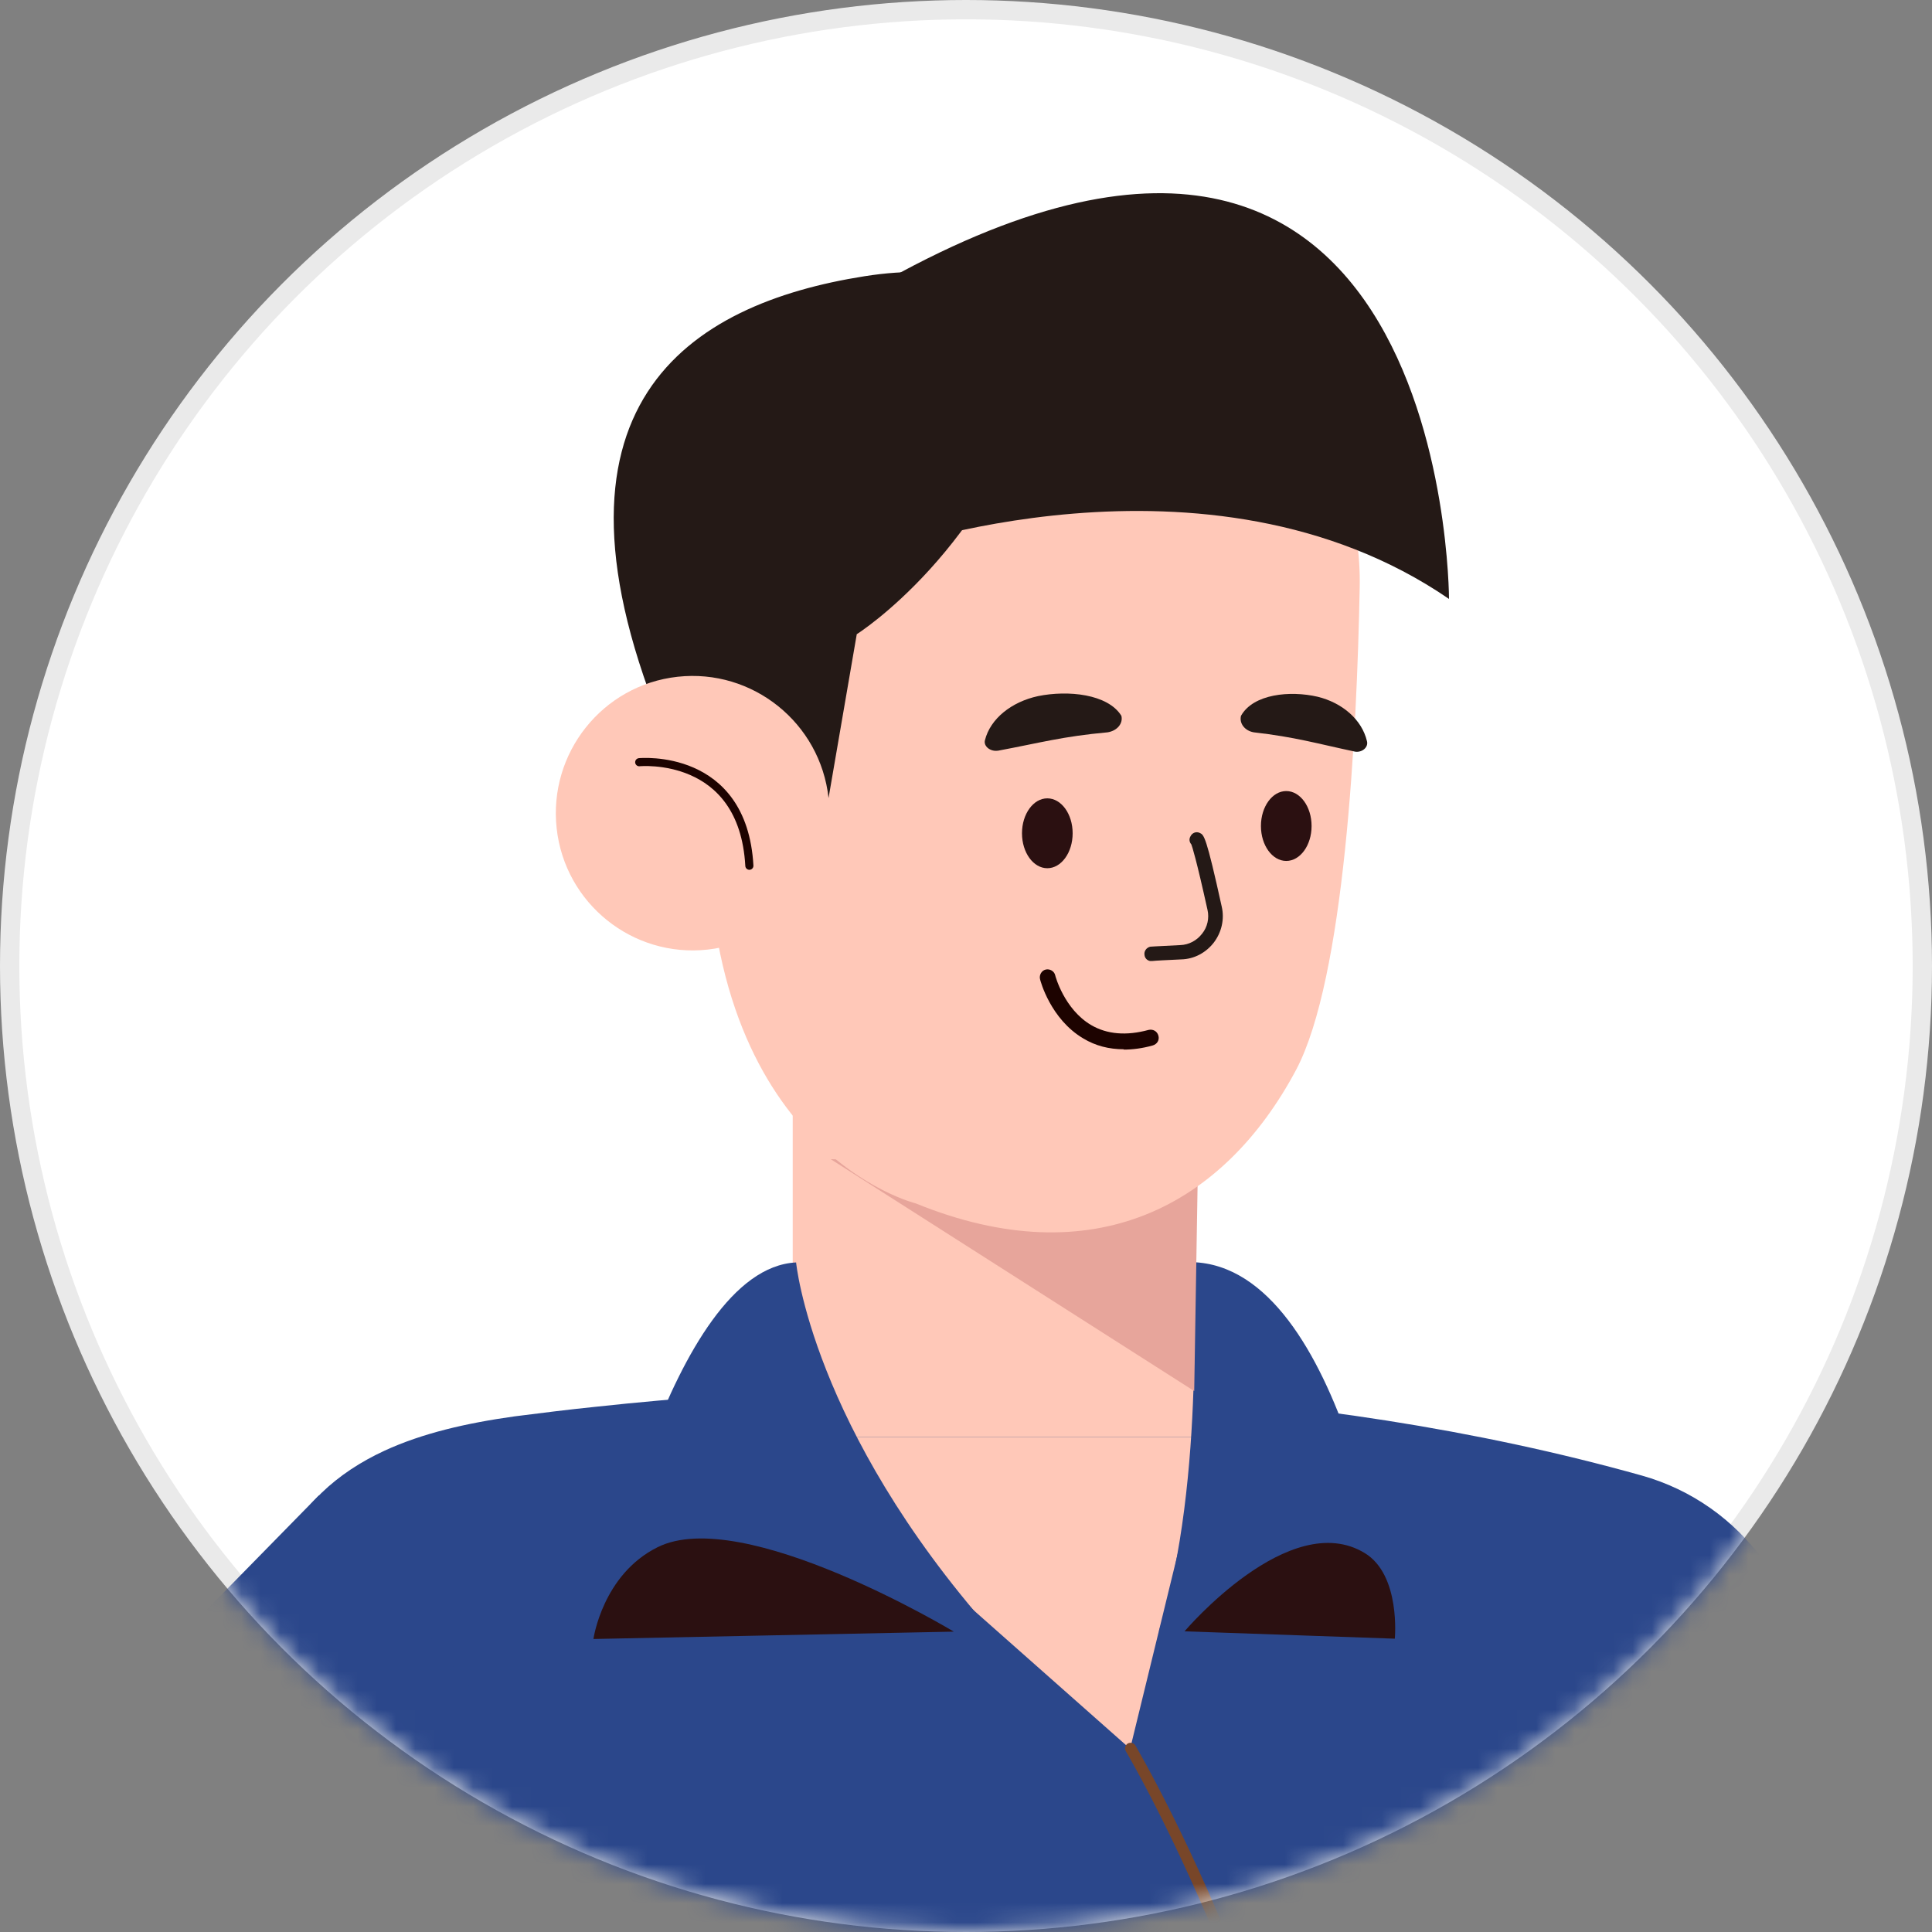 <svg width="100" height="100" viewBox="0 0 100 100" fill="none" xmlns="http://www.w3.org/2000/svg">
<rect x="0" y="0" width="100" height="100" fill="#808080" stroke="none"/>
<circle cx="50" cy="50" r="49.5" fill="white" stroke="#EAEAEA"/>
<mask id="mask0_2458_6769" style="mask-type:alpha" maskUnits="userSpaceOnUse" x="0" y="0" width="100" height="100">
<circle cx="50" cy="50" r="50" fill="white"/>
</mask>
<g mask="url(#mask0_2458_6769)">
<path d="M98.627 160.65C97.266 163.761 89.832 160.142 89.626 162.555L89.579 164.999H27.89C26.419 155.349 24.521 146.017 22.528 136.875C20.693 128.447 18.795 120.194 17.119 111.989C15.711 105.164 14.461 98.419 13.512 91.657C12.168 81.992 14.967 77.373 19.902 75.088C21.864 74.183 24.142 73.659 26.641 73.31C28.017 73.135 29.409 72.961 30.801 72.818C48.358 70.913 67.877 71.58 84.976 76.373C90.18 77.834 93.707 82.69 93.486 88.118C93.138 96.609 92.584 105.545 91.999 114.56C91.556 121.432 91.082 128.352 90.67 135.129C90.607 136.066 90.607 137.018 90.639 137.938C90.639 138.24 90.67 138.541 90.702 138.843C91.034 143.176 92.426 147.366 94.736 151.048C95.337 152.016 96.001 152.937 96.713 153.826C97.456 154.746 98.041 155.635 98.421 156.508C99.07 157.984 99.18 159.365 98.627 160.65Z" fill="#2B478B"/>
<path d="M61.831 39.775H41.031V74.375H61.831V39.775Z" fill="#FFC8B8"/>
<path d="M40.258 74.375L58.495 90.516L62.434 74.375H48.072H40.258Z" fill="#FFC8B8"/>
<path d="M31.035 83.659C31.035 83.659 34.689 65.661 41.206 65.344C41.206 65.344 42.013 73.882 51.345 84.453L31.035 83.659Z" fill="#2B478B"/>
<path d="M30.719 84.818C30.719 84.818 31.193 81.501 34.025 80.089C38.438 77.867 49.368 84.453 49.368 84.453L30.719 84.834V84.818Z" fill="#2B1011"/>
<path d="M72.069 84.025C72.069 84.025 69.665 65.55 61.709 65.328C61.709 65.328 62.452 76.565 59.984 84.437L72.069 84.025Z" fill="#2B478B"/>
<path d="M72.195 84.818C72.195 84.818 72.511 81.533 70.645 80.39C66.754 78.01 61.312 84.437 61.312 84.437L72.195 84.818Z" fill="#2B1011"/>
<path d="M32.397 97.611L20.407 108.07L0.983 124.989L-6.768 131.734L-22 116.672L16.5 77.406L32.397 97.611Z" fill="#2B478B"/>
<path d="M123 131.574L104.588 142.525L74.266 95.959L91.554 81.5L110.219 111.211L117.843 123.353L123 131.574Z" fill="#2B478B"/>
<path d="M71.607 164.667C71.449 164.667 71.323 164.54 71.323 164.381C71.323 164.222 71.449 164.079 71.607 164.079C73.853 164.016 81.193 163.476 81.572 159.588C81.699 158.223 80.418 157.191 79.864 156.795C79.5 156.541 79.136 156.318 78.788 156.096C77.839 155.493 76.843 154.874 76.052 153.938C74.882 152.541 74.138 150.874 73.632 149.573C71.876 145.066 70.895 139.907 70.706 134.241C69.931 110.355 58.384 90.833 58.273 90.643C58.194 90.5 58.241 90.325 58.368 90.246C58.51 90.166 58.684 90.214 58.763 90.341C58.874 90.531 70.5 110.18 71.275 134.225C71.465 139.828 72.43 144.923 74.17 149.367C74.66 150.621 75.372 152.239 76.495 153.573C77.238 154.446 78.14 155.017 79.089 155.62C79.453 155.858 79.832 156.08 80.196 156.334C80.845 156.779 82.316 158.001 82.158 159.651C81.731 164 73.996 164.587 71.639 164.667H71.607Z" fill="#784629"/>
<path d="M61.812 72L43 60L62 60.547L61.812 72Z" fill="#E7A59B"/>
<path d="M59.974 16.254C66.216 17.487 70.509 23.701 70.378 30.392C70.23 38.102 69.591 50.645 67.084 55.38C63.333 62.416 56.599 66.033 47.391 62.285C47.391 62.285 36.431 59.605 36.644 42.278C36.889 23.521 49.521 14.2 59.99 16.254H59.974Z" fill="#FFC8B8"/>
<path d="M42.888 41.292L44.346 32.826C44.346 32.826 51.194 28.519 54.045 18.918C54.045 18.918 53.783 12.869 44.739 14.299C35.696 15.729 27.274 20.924 34.483 38.07L42.871 41.292H42.888Z" fill="#241916"/>
<path d="M28.812 42.871C29.238 46.767 32.744 49.578 36.627 49.151C40.51 48.723 43.312 45.205 42.886 41.309C42.46 37.413 38.954 34.602 35.071 35.029C31.188 35.457 28.386 38.975 28.812 42.871Z" fill="#FFC8B8"/>
<path d="M33.086 39.452C33.086 39.452 38.46 38.925 38.787 44.811" stroke="#1D0300" stroke-width="0.42" stroke-linecap="round" stroke-linejoin="round"/>
<path d="M45.535 28.606C45.535 28.606 62.473 22.416 75 31C75 31 75 -3.809 43 16.204L45.535 28.606Z" fill="#241916"/>
<path d="M58.172 54.31C57.402 54.31 56.698 54.13 56.075 53.752C54.371 52.749 53.847 50.76 53.831 50.677C53.782 50.464 53.913 50.233 54.126 50.184C54.339 50.135 54.568 50.266 54.617 50.48C54.617 50.496 55.076 52.239 56.485 53.061C57.304 53.538 58.303 53.62 59.45 53.308C59.68 53.258 59.893 53.373 59.958 53.604C60.024 53.834 59.893 54.047 59.663 54.113C59.139 54.261 58.631 54.327 58.156 54.327L58.172 54.31Z" fill="#1D0300"/>
<path d="M70.148 38.907C68.133 38.479 67.052 38.151 64.889 37.904C64.43 37.822 64.135 37.444 64.234 37.049C64.873 35.915 66.773 35.734 68.199 36.063C69.477 36.375 70.492 37.246 70.754 38.364C70.836 38.676 70.509 38.956 70.148 38.907Z" fill="#241916"/>
<path d="M51.652 38.857C53.848 38.446 54.995 38.117 57.337 37.904C57.829 37.822 58.14 37.443 58.042 37.049C57.337 35.915 55.273 35.717 53.733 36.03C52.357 36.326 51.259 37.197 50.98 38.315C50.899 38.627 51.259 38.907 51.636 38.857H51.652Z" fill="#241916"/>
<path d="M55.52 43.131C55.52 44.133 54.93 44.939 54.209 44.939C53.488 44.939 52.898 44.133 52.898 43.131C52.898 42.128 53.488 41.322 54.209 41.322C54.93 41.322 55.52 42.128 55.52 43.131Z" fill="#2B1011"/>
<path d="M67.887 42.754C67.887 43.756 67.297 44.562 66.576 44.562C65.855 44.562 65.266 43.756 65.266 42.754C65.266 41.751 65.855 40.945 66.576 40.945C67.297 40.945 67.887 41.751 67.887 42.754Z" fill="#2B1011"/>
<path d="M59.518 49.74C59.37 49.707 59.256 49.592 59.239 49.428C59.207 49.231 59.338 49.05 59.534 49.001C59.583 49.001 59.649 48.984 61.091 48.918C61.533 48.902 61.943 48.688 62.221 48.326C62.5 47.981 62.598 47.521 62.5 47.093C61.91 44.43 61.713 43.839 61.664 43.707C61.566 43.592 61.533 43.444 61.615 43.296C61.697 43.115 61.91 43.017 62.106 43.115C62.319 43.214 62.434 43.28 63.237 46.929C63.384 47.57 63.237 48.244 62.827 48.787C62.418 49.313 61.812 49.642 61.14 49.658C60.419 49.691 59.78 49.724 59.665 49.74C59.616 49.74 59.567 49.74 59.534 49.74H59.518Z" fill="#241916"/>
</g>
</svg>
